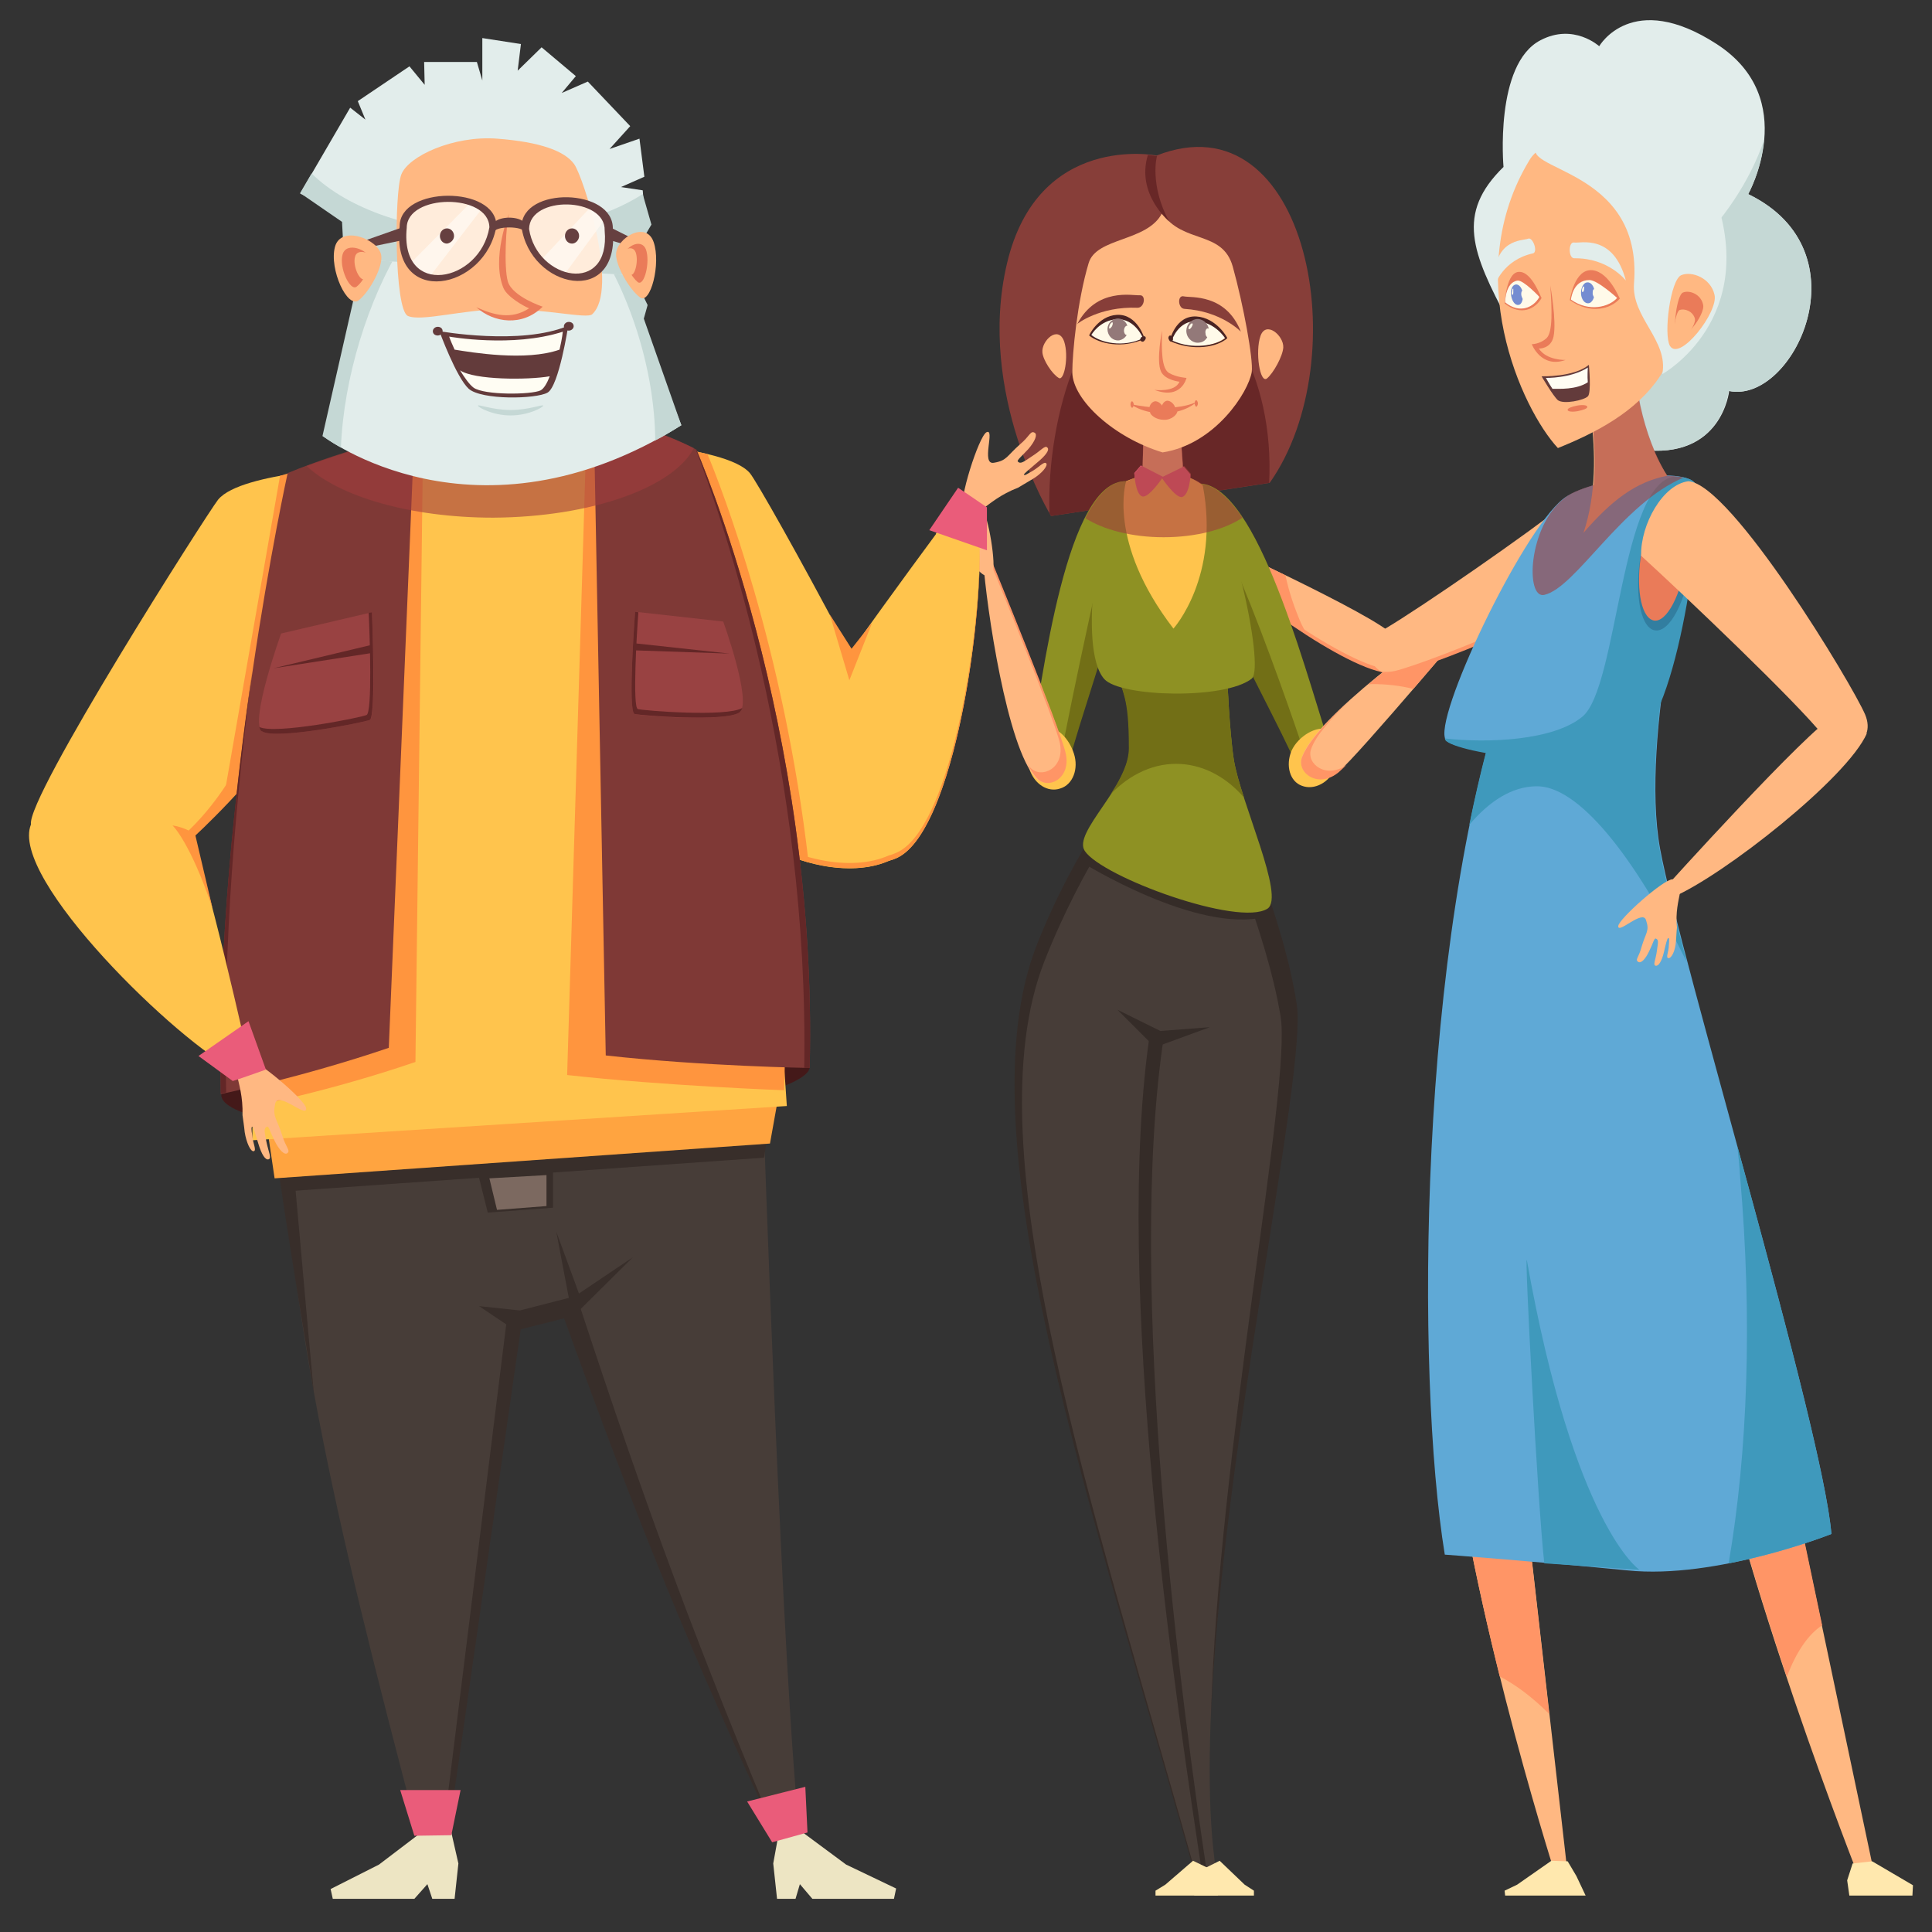 <svg xmlns="http://www.w3.org/2000/svg" xmlns:xlink="http://www.w3.org/1999/xlink" version="1.1" id="_x31_" x="0px" y="0px" viewBox="0 0 355.3 355.3" style="enable-background:new 0 0 355.3 355.3;" xml:space="preserve">
<rect x="0" y="0" width="355.3" height="355.3" fill="#333333" stroke="none"/>
<style type="text/css">
	.mixedfamily13st0{fill:#873E39;}
	.mixedfamily13st1{fill:#682727;}
	.mixedfamily13st2{fill:#8E9123;}
	.mixedfamily13st3{fill:#726F16;}
	.mixedfamily13st4{fill:#FFC44D;}
	.mixedfamily13st5{fill:#FFB882;}
	.mixedfamily13st6{fill:#FF9566;}
	.mixedfamily13st7{fill:#441919;}
	.mixedfamily13st8{fill:#E2EDEB;}
	.mixedfamily13st9{fill:#C5D8D5;}
	.mixedfamily13st10{fill:#473D38;}
	.mixedfamily13st11{fill:#382E2A;}
	.mixedfamily13st12{fill:#FFA440;}
	.mixedfamily13st13{fill:#FF953E;}
	.mixedfamily13st14{fill:#7F3936;}
	.mixedfamily13st15{fill:#632727;}
	.mixedfamily13st16{opacity:0.6;fill:#A03D3D;}
	.mixedfamily13st17{fill:#664040;}
	.mixedfamily13st18{fill:#EA7B59;}
	.mixedfamily13st19{fill:#EDE5C3;}
	.mixedfamily13st20{fill:#352C28;}
	.mixedfamily13st21{fill:#5FA9D6;}
	.mixedfamily13st22{fill:#3F99BC;}
	.mixedfamily13st23{fill:#327EA0;}
	.mixedfamily13st24{fill:#FFE8AE;}
	.mixedfamily13st25{fill:#EA5C7A;}
	.mixedfamily13st26{fill:#7C6960;}
	.mixedfamily13st27{fill:#994242;}
	.mixedfamily13st28{opacity:0.8;fill:#FFF9F1;}
	.mixedfamily13st29{fill:#633B3B;}
	.mixedfamily13st30{fill:#FFFDF3;}
	.mixedfamily13st31{fill:#FFFAE9;}
	.mixedfamily13st32{fill:#492323;}
	.mixedfamily13st33{fill:#937979;}
	.mixedfamily13st34{fill:#748CD1;}
</style>
<g>
	<path class="mixedfamily13st0" d="M233.5,88.8c16.1-22.8,7.1-71.1-20.8-60.2c0,0-21.8-4.3-27.5,19.8c-5.7,24,8.1,46.5,8.1,46.5L233.5,88.8z"/>
	<path class="mixedfamily13st1" d="M233.4,88.8c1-19.6-8.5-36-20.5-36c-13.3,0-20.5,23.7-19.9,41.6c0.2,0.3,0.3,0.5,0.3,0.5L233.4,88.8z"/>
	<path class="mixedfamily13st2" d="M207.2,88.5c-11-0.5-15.5,35.6-18,51.4l7,1.2C197.2,133.3,215.5,88.8,207.2,88.5z"/>
	<path class="mixedfamily13st3" d="M205.6,92.1c-0.8,0-9.2,39.3-10.8,48.6l1.7,0.3C197.6,133.5,213.9,92.4,205.6,92.1z"/>
	<path class="mixedfamily13st4" d="M197.5,138.6c-0.9-2.8-3.2-5.3-5.5-4.6c-2.3,0.8-3.6,4.6-2.7,7.4c0.9,2.8,3.4,4.4,5.7,3.6   C197.3,144.3,198.4,141.4,197.5,138.6z"/>
	<path class="mixedfamily13st5" d="M182,102.5l-1.2,0.5c0.6,8.7,4.4,34.5,9.7,40.1c2,2.1,6.4,0.1,5.4-4.6C194.9,133.9,182,102.5,182,102.5z"/>
	<path class="mixedfamily13st6" d="M196,138.6c-1-4.7-13.9-36.1-13.9-36.1l-0.3,0.1c2.9,7.1,12.2,30,13.1,34c1,4.7-3.4,6.7-5.4,4.6   c-0.2-0.2-0.4-0.5-0.6-0.8c0.6,1.1,1.2,2.1,1.8,2.7C192.6,145.3,197,143.3,196,138.6z"/>
	<path class="mixedfamily13st5" d="M221.4,98.7l-0.7,2.1c6.1,7.5,27.4,22.3,34.9,22.6l0.7-6.5C253,113.1,221.4,98.7,221.4,98.7z"/>
	<path class="mixedfamily13st6" d="M239.3,114.7c-1.3-3-2.3-6-2.9-8.9c-7.8-3.8-15-7.1-15-7.1l-0.7,2.1c3.4,4.2,11.5,10.7,19.4,15.6   C239.9,115.8,239.6,115.3,239.3,114.7z"/>
	<path class="mixedfamily13st6" d="M255.6,123.1c-7.4-0.3-28.4-15.2-34.7-22.8l-0.2,0.5c6.1,7.5,27.4,22.8,34.9,23V123.1z"/>
	<path class="mixedfamily13st2" d="M219.6,89c10.8-1.9,19.8,32.1,24.7,47.4l-4.9,5.8C237.1,134.7,211.5,90.5,219.6,89z"/>
	<path class="mixedfamily13st3" d="M219.3,91.4c-8.2-0.3,17.5,43.6,19.7,50.9l1.6-1.7C240.6,140.5,224.4,91.6,219.3,91.4z"/>
	<path class="mixedfamily13st4" d="M245.6,141.2c1.1-2.7,1-6.1-1.2-7c-2.2-0.9-5.7,1.2-6.9,3.9c-1.1,2.7-0.3,5.6,1.9,6.4   C241.7,145.4,244.5,143.9,245.6,141.2z"/>
	<path class="mixedfamily13st5" d="M272,112.5l-1.1-0.8c-7.6,4.6-29.1,20.3-31.5,27.6c-0.9,2.8,3.1,5.7,6.8,2.6C249.9,138.8,272,112.5,272,112.5z   "/>
	<path class="mixedfamily13st6" d="M241.1,137.8c0.8-2.4,3.6-5.6,7.3-9.1c-4.5,4-8,7.9-9,10.7c-0.9,2.8,3.1,5.7,6.8,2.6c0.3-0.3,0.8-0.7,1.4-1.3   C243.9,143.3,240.2,140.5,241.1,137.8z"/>
	<path class="mixedfamily13st6" d="M252.3,125.8c2.7,0,5.3,0.3,7.6,0.9c6.2-7.2,12.1-14.2,12.1-14.2l-1.1-0.8c-4.1,2.5-12.3,8.3-19.3,14.2   C251.8,125.9,252,125.8,252.3,125.8z"/>
	<path class="mixedfamily13st7" d="M148.9,196.1c-0.3-2.5-10.5-3.3-22.8-1.7c-12.3,1.6-21.9,4.9-21.6,7.5c0.3,2.5,10.5,3.3,22.8,1.7   C139.6,202,149.2,198.7,148.9,196.1z"/>
	<path class="mixedfamily13st7" d="M106.3,201.4c0-3.7-14.7-6.7-32.8-6.7c-18.1,0-32.8,3-32.8,6.7c0,3.7,14.7,6.7,32.8,6.7   C91.6,208.2,106.3,205.1,106.3,201.4z"/>
	<path class="mixedfamily13st8" d="M321.5,35.7c0,0,9.8-17.5-5.8-27.6c-15.6-10.1-21.6,0.4-21.6,0.4s-4.7-4.3-10.8-1.1   c-8.5,4.4-6.8,23.3-6.8,23.3c-8.8,8.6-5.8,15.8,0.8,28.2l9.2,8.3c0,0,5.3,14.3,15.3,15.5c14.9,1.9,16.2-10.8,16.2-10.8   C329.7,74.4,343.4,46.3,321.5,35.7z"/>
	<path class="mixedfamily13st9" d="M321.5,35.7c0,0,2.4-4.3,2.9-9.9c-2.5,7.3-7.4,14.9-14.4,21.4c-9.4,8.8-20.5,13.7-30,14.2l6.4,5.8   c0,0,5.3,14.3,15.3,15.5c14.9,1.9,16.2-10.8,16.2-10.8C329.7,74.4,343.4,46.3,321.5,35.7z"/>
	<path class="mixedfamily13st5" d="M254.6,115.7c6.8-4,26.7-17.8,33.7-23.4c4.1-3.3,14.2-0.1,12.6,7.7c-1.6,7.8-37.4,22.1-43.3,23.7   C251.7,125.3,250.2,118.4,254.6,115.7z"/>
	<path class="mixedfamily13st6" d="M294.9,92.1c3.1,1.3,5.6,4.2,4.8,8.4c-1.6,7.8-37.3,21.5-43.2,22.9c-0.9,0.2-1.8,0.2-2.5,0.1   c0.9,0.5,2.1,0.7,3.6,0.3c5.8-1.5,41.6-15.1,43.2-22.9C301.7,96.3,298.5,93.2,294.9,92.1z"/>
	<path class="mixedfamily13st5" d="M325.7,254.6l-12.3-1.5c6.4,36.4,28.6,92.5,28.6,92.5h2.9L325.7,254.6z"/>
	<path class="mixedfamily13st6" d="M335.1,298.9l-9.3-44.2l-12.3-1.5c2.9,16.7,9.2,37.5,15.1,55.2C330.3,303.8,332.6,300.5,335.1,298.9z"/>
	<path class="mixedfamily13st5" d="M278.2,256.1l-12.1-1.4c2.7,35.8,19.6,89,19.6,89l2.6,0.9L278.2,256.1z"/>
	<path class="mixedfamily13st6" d="M284.9,315.2l-6.7-59.1l-12.1-1.4c1.3,16.5,5.5,36.7,9.7,53.6C278.7,309.8,281.8,312.1,284.9,315.2z"/>
	<path class="mixedfamily13st10" d="M140.3,202.1l-89.6-3.3c3.3,45.6,9.2,74.4,26.5,139.6l4.4,0c4.9-44.1,13.4-95.4,13.4-95.4l9.8-2.5   c14.1,45.6,38.6,98.5,38.6,98.5l3.8-0.6C143.9,310.7,140.3,202.1,140.3,202.1z"/>
	<polygon class="mixedfamily13st11" points="94.8,244.7 88.1,240.2 95.6,241 105.7,238.4 116.4,231.2 105.5,242  "/>
	<path class="mixedfamily13st11" d="M106.4,239.5l-3,2c14.1,39.1,23.8,62.9,40,97.4C128.7,303.9,119.3,278.8,106.4,239.5z"/>
	<polygon class="mixedfamily13st11" points="81.3,338.6 82.2,339 95.9,243.5 93.2,242.7  "/>
	<path class="mixedfamily13st11" d="M57.7,256c0,0-6.3-37.8-6.8-43.5l2.8-0.5C53.8,212.1,56.9,247.7,57.7,256z"/>
	<polygon class="mixedfamily13st11" points="52.5,219.1 52,215.6 141.2,208.6 140.5,212.9  "/>
	<polygon class="mixedfamily13st12" points="49.2,207.9 50.5,216.7 141.6,210.3 143,202.5  "/>
	<path class="mixedfamily13st4" d="M46.4,209.7c0,0,0.9-111.6,10.3-121.4c9.4-9.8,53.2-12.6,62.1-5.2c19.8,16.6,25.9,120.3,25.9,120.3L46.4,209.7   z"/>
	<path class="mixedfamily13st13" d="M46.6,203.4c0,0,13.7-2.6,29.8-8.1l1.4-113.9c0,0-7.8,3.2-18.9,7.9C58.9,89.2,45.6,149.7,46.6,203.4z"/>
	<path class="mixedfamily13st13" d="M144.2,200.5c0,0-21.9-0.8-39.9-2.8l3.5-116.3c0,0,6.1,0,16.7,5.5C124.5,86.8,146.5,137.8,144.2,200.5z"/>
	<path class="mixedfamily13st4" d="M54.5,87c-5.3,0.8-12.2,2.2-14.4,4.9C38,94.6,4.8,146.7,5.7,151.6c2,12.1,16.3,11.9,28.5,2.1   c0.8-0.6,12.2-12,14-16.8C55,118.5,57.5,86.5,54.5,87z"/>
	<polygon class="mixedfamily13st13" points="41.3,145.9 51.5,87.5 54.9,86.5 44.6,144  "/>
	<path class="mixedfamily13st13" d="M57,89.1c-0.8,0.1-1.2,58.6-34.6,71.6c4.1-0.9,8.6-3.1,12.7-6.3c0.8-0.6,12.9-12.1,14.7-16.8   C56.5,119.1,60,88.7,57,89.1z"/>
	<path class="mixedfamily13st4" d="M122.4,82.1c5.7,0.8,13.2,2.2,15.5,4.9c2.3,2.7,32.9,58.3,32,63.2c-2.2,12.1-20,12.3-33.2,2.5   C132.6,149.6,118.3,81.5,122.4,82.1z"/>
	<path class="mixedfamily13st5" d="M175.6,101.7c-0.5-0.4-1.2-0.8-1.8-1.3c-1.1-0.8-1.9-2-1.6-2.4c0.3-0.3,0.9,0.6,1.7,1.2c0.7,0.5,1,0.7,1.1,0.6   c0.1-0.1-0.7-0.9-1.6-1.8c-1-1.1-1.5-1.9-1.2-2.3c0.4-0.4,0.9,0.5,1.9,1.4c1,0.8,1.4,1.2,1.8,0.9c0.2-0.2-0.4-0.8-1.2-1.9   c-0.8-1.2-1-2.2-0.6-2.4c0.6-0.4,0.6,0.5,1.8,1.8c1.7,1.8,1.5,2.4,3.2,2.8c1.8,0.4,0.4-5.2,1.6-4.4c1,0.7,2.6,10.2,1.8,11.5   C180.7,107.2,180,103.8,175.6,101.7z"/>
	<path class="mixedfamily13st4" d="M179.5,92.9c2.7,11.6-2.9,59.6-14.6,64.9c-11.7,5.2-17.9-20.4-17.5-23.8c0.5-3.4,29.2-41.8,29.2-41.8   L179.5,92.9z"/>
	<path class="mixedfamily13st13" d="M164.9,156.8c-0.5,0.2-0.9,0.4-1.4,0.5c-6.9,3.1-17.9,1-26.8-5.6c-3.6-2.7-3.7-1.8,0,1   c8.9,6.6,19.9,8.6,26.8,5.6c0.4-0.1,0.9-0.3,1.4-0.5c9.8-4.4,15.4-39.3,15.3-57C180.1,118.8,174.6,152.5,164.9,156.8z"/>
	<path class="mixedfamily13st13" d="M122.4,82.1c-4.1-0.5,10.1,67.5,14.3,70.6c3.8,2.8,8,4.8,12,5.9c-4.5-39.3-16-68.9-18.6-75.1   C127.7,82.9,124.9,82.4,122.4,82.1z"/>
	<path class="mixedfamily13st14" d="M40.6,201.2c0,0,14.7-3,30.9-8.5l4.7-113c0,0-12.2,2.7-23.3,7.3C52.9,87,39.6,147.4,40.6,201.2z"/>
	<path class="mixedfamily13st15" d="M46.4,123.4c-3.2,21.9-6.3,50.7-5.8,77.7c0,0,0.3-0.1,1-0.2C40.9,174,43.5,145.5,46.4,123.4z"/>
	<path class="mixedfamily13st14" d="M148.9,196.4c0,0-19.5-0.3-37.5-2.3l-2.2-117.1c0,0,8.3,0.2,18.9,5.7C128,82.6,150.5,133.6,148.9,196.4z"/>
	<path class="mixedfamily13st15" d="M128,82.6c0,0-0.1,0-0.1-0.1c4.9,12.7,20.9,58.8,20,113.9c0.6,0,1,0,1,0C150.5,133.6,128,82.6,128,82.6z"/>
	<path class="mixedfamily13st16" d="M127.6,82.4c-10.4-5.2-18.5-5.4-18.5-5.4l0.1,2.9c-9-1.4-22-1-33,1l0-1.1c0,0-9.7,2.2-19.8,5.9   c5.9,5.6,19.1,9.5,34.3,9.5C108.8,95.1,123.9,89.6,127.6,82.4z"/>
	<path class="mixedfamily13st8" d="M59.4,80.2c0,0,28,21.6,65.9-2l-7.6-19.6l0.8-2.2L112.7,43l-43.4,1.9l-5,6.1l1.7,3.5L59.4,80.2z"/>
	<g>
		<path class="mixedfamily13st9" d="M120.5,81c1.6-0.8,3.2-1.8,4.8-2.8l-6.9-19.6l0.7-2.5L112.7,43l-4.1,0.2C115.5,53,120.4,67.6,120.5,81z"/>
		<path class="mixedfamily13st9" d="M62.7,82.3c0.5-12.8,5-27.3,11.4-37.6l-4.7,0.2L63.2,51l1.9,3.7l-5.8,25.5C59.4,80.2,60.5,81.1,62.7,82.3z"/>
	</g>
	<polygon class="mixedfamily13st8" points="114.2,34.4 118.5,32.5 117.6,25.5 112.1,27.4 115.9,23.2 108.1,15 103.3,17.1 105.9,14 99.6,8.7    95.2,13 95.8,8.1 88.7,7 88.7,14.8 87.7,11.4 78,11.4 78.1,15.6 75.3,12.2 65.8,18.6 67.2,22 64.4,19.8 55.2,35.6 64.2,39.9    63.3,46.4 68.8,47.9 114.5,50.5 118.7,41.2 118.2,35  "/>
	<path class="mixedfamily13st9" d="M90.2,42.8c-14,0-26.3-4.4-32.9-10.9l-2.1,3.6l7.7,5.3l0.3,5.6l5.5,1.5l45.7,2.6l5.4-9.2l-1.6-5.6   C111.3,40.1,101.3,42.8,90.2,42.8z"/>
	<path class="mixedfamily13st5" d="M75,58.1c-2.5-1.2-2.5-22.6-1.2-26c1.3-3.4,9.6-7.2,17.6-6.6c8,0.6,12.5,2.3,14.2,4.7c1.7,2.4,8.3,23,3.3,27.6   c-1,0.9-8.9-1.1-16.7-0.9C85.2,56.9,77.5,59.2,75,58.1z"/>
	<polygon class="mixedfamily13st17" points="117,44.2 112,41.7 112.3,44.2 115.7,45.2  "/>
	<polygon class="mixedfamily13st17" points="67.2,44.2 74.3,41.7 73.9,44.2 69.1,45.2  "/>
	<path class="mixedfamily13st5" d="M70.1,46.9c-0.5-2.9-7.4-5.6-8.5-1.5c-1.1,4.1,2.3,11.5,4.4,9.8C68.1,53.5,70.5,48.9,70.1,46.9z"/>
	<path class="mixedfamily13st18" d="M68.1,47.7c-0.3-1.7-4.4-3.4-5.1-0.9c-0.7,2.4,1.4,6.9,2.6,5.9C66.9,51.7,68.3,48.9,68.1,47.7z"/>
	<path class="mixedfamily13st5" d="M68.8,47.8c-0.2-1.2-3.1-2.3-3.5-0.6c-0.5,1.7,0.9,4.7,1.8,4.1C67.9,50.6,68.9,48.7,68.8,47.8z"/>
	<path class="mixedfamily13st5" d="M113.3,46.7c0.1-2.9,5.5-6.2,6.9-2.2c1.4,4-0.6,11.6-2.5,10.2C115.7,53.2,113.2,48.8,113.3,46.7z"/>
	<path class="mixedfamily13st18" d="M114.7,47.2c0.1-1.7,3.2-3.6,4.1-1.3c0.8,2.3-0.3,6.8-1.5,6C116.2,51,114.7,48.4,114.7,47.2z"/>
	<path class="mixedfamily13st5" d="M114.1,47.3c0-1.2,2.2-2.5,2.8-0.9c0.6,1.6-0.2,4.6-1,4.1C115.1,49.9,114.1,48.1,114.1,47.3z"/>
	<path class="mixedfamily13st4" d="M43.4,196.9C33.1,192,1.6,161.6,5.7,151.6c4.1-10,27.2,0.5,29.3,2.7c2.2,2.2,10.9,41.3,10.9,41.3L43.4,196.9z"/>
	<polygon class="mixedfamily13st19" points="61.2,349.2 76.2,349.2 78.6,346.5 79.5,349.2 83.6,349.2 84.3,342.7 83,337 76.8,337.5 69.7,342.9    60.8,347.4  "/>
	<polygon class="mixedfamily13st19" points="164.4,349.2 149.4,349.2 147.1,346.5 146.3,349.2 142.9,349.2 142.2,342.7 143,338.3 147.5,336.9    155.6,342.9 164.8,347.3  "/>
	<path class="mixedfamily13st10" d="M237.8,185c-2.3-15.9-11.2-37.6-11.2-37.6l-19.3-3.3c0,0-9,11.7-16.2,29.8c-13.8,35,9.4,101.7,29.3,173   l3.6-0.7C216.3,304.8,240.1,200.9,237.8,185z"/>
	<g>
		<path class="mixedfamily13st20" d="M221.1,345l0-0.2c-4.4-29.4-16.7-109-9.5-155.6l2.5,1c-7.2,46.5,3.5,125.1,7.9,154.5l0,0.2L221.1,345z"/>
	</g>
	<polygon class="mixedfamily13st20" points="205.5,185.7 212.4,192.6 222.5,188.9 213.4,189.6  "/>
	<path class="mixedfamily13st20" d="M199,158.6c0,0,21.1,13.2,33.7,10l-0.4-3.1l-31.6-9.6L199,158.6z"/>
	<path class="mixedfamily13st20" d="M192.1,176.7c7.2-18.2,16.2-29.8,16.2-29.8l19.3,3.3c0,0,0.6,1.4,1.5,3.8c-1.5-3.9-2.5-6.5-2.5-6.5l-19.3-3.3   c0,0-9.4,11.3-16.6,29.5c-13.8,35,9.8,102,29.7,173.4l0.2,0C201,276.7,178.5,211.2,192.1,176.7z"/>
	<path class="mixedfamily13st20" d="M223.7,150.3c0,0,9.2,20.8,11.8,36.6c2.1,12.5-11.6,80.8-12.8,129.1c1.9-48.4,17.6-118.3,15.8-131.1   c-2.3-15.9-11.9-37.5-11.9-37.5l-19.3-3.3c0,0-0.9,1.2-2.4,3.4L223.7,150.3z"/>
	<path class="mixedfamily13st2" d="M199.5,156.5c-2.3-3.4,8.2-11.9,8.2-18.9c0-10-1.2-9.6-2.6-15.2c-1.4-5.5,20.6,2.4,20.6,2.4s0.4,9.7,1.2,14.9   c1.3,8,9.5,25.2,6.2,27.4C227.8,170.5,202.7,161.3,199.5,156.5z"/>
	<path class="mixedfamily13st3" d="M207.6,137.6c0,2.7-1.5,5.6-3.3,8.4c3.6-3.7,8.1-5.8,12.9-5.5c4.5,0.3,8.5,2.6,11.6,6.2   c-0.9-2.6-1.6-5.1-1.9-7c-0.8-5.2-1.2-14.9-1.2-14.9s-22-7.9-20.6-2.4C206.4,127.9,207.6,127.6,207.6,137.6z"/>
	<path class="mixedfamily13st2" d="M203.1,124.9c3,3.3,22.2,3.8,27.1-0.1c2.6-2.1-4.4-33.3-9.5-35.7c-5.1-2.4-12.1-2.5-15.2,0.7   C202.5,92.9,198,119.3,203.1,124.9z"/>
	<path class="mixedfamily13st21" d="M265.7,285.9c-5.4-33.1-4.9-112.4,11.4-160.2l34.2-28.2c0,0-9.8,38-6,58.6c3.8,20.6,29.9,106.4,31.5,126   c0,0-21.2,8.4-37.5,6.7C283.1,287.2,265.7,285.9,265.7,285.9z"/>
	<path class="mixedfamily13st22" d="M336.8,282.1c-0.9-10.8-9.3-42.1-17.3-71.3c0.2,1.8,0.4,3.6,0.5,5.5c2.3,26.3,1.4,50.9-2.1,71.2   C328.3,285.5,336.8,282.1,336.8,282.1z"/>
	<path class="mixedfamily13st22" d="M282.4,144.6c7.8-0.3,18.2,12.9,27.8,32.3c-2.4-9-4.2-16.3-5-20.7c-3.8-20.6,6-58.6,6-58.6l-34.2,28.2   c-2.7,7.9-4.9,16.6-6.8,25.9C274,147.2,278.1,144.7,282.4,144.6z"/>
	<path class="mixedfamily13st21" d="M265.9,136.1c1.7,2.4,27,5.2,34.9-1.3c8-6.5,12.8-42.6,11-45.8c-1.8-3.3-19.8-1-24.4,2.8   C279.8,97.9,263.3,132.5,265.9,136.1z"/>
	<path class="mixedfamily13st22" d="M311.8,89c-0.4-0.8-1.7-1.2-3.5-1.4c-10.3,0.4-10.7,38.8-17.3,44.2c-5.3,4.4-17.4,4.9-25.3,4   c0,0.1,0.1,0.2,0.1,0.3c1.7,2.4,27.4,6.5,35.4-0.1C309.2,129.5,313.6,92.2,311.8,89z"/>
	<path class="mixedfamily13st23" d="M310.9,104.1c1.1-7-0.2-12.7-2.6-13.2c-2.3-0.5-5,3.7-6.3,9.8c-1.4,6.6-0.8,13.5,1.7,15   C306.4,117.2,309.7,111.8,310.9,104.1z"/>
	<path class="mixedfamily13st18" d="M310,103.5c1-6.3-0.2-11.4-2.3-11.8c-2-0.4-4.5,3.3-5.6,8.8c-1.3,5.9-0.7,12.1,1.5,13.4   C305.9,115.3,308.9,110.4,310,103.5z"/>
	<path class="mixedfamily13st5" d="M306.6,87.5c-5.2-8.1-7.5-22.3-5.1-28.3l-11.1,7.1c0,0,5.6,17.5,0.8,31.7C296.3,92.1,300.8,88.6,306.6,87.5z"/>
	<path class="mixedfamily13st5" d="M335.4,135.4c-4.9-6.2-25.7-26-33.6-33.2c-0.1-5.8,4-13.1,8.7-13.7c7.9,0.5,30.1,37.3,32.5,42.9   C345.3,136.9,338.6,139.4,335.4,135.4z"/>
	<path class="mixedfamily13st5" d="M306,163.5l1.6,1.5c9.4-4,32.2-22,35.7-30.1l-5.9-3.3C332.6,134,306,163.5,306,163.5z"/>
	<polygon class="mixedfamily13st24" points="291.6,348.6 276.8,348.6 276.7,347.7 279,346.6 285.3,342.2 288.3,342.3 289.9,345  "/>
	<polygon class="mixedfamily13st24" points="224,348.6 212.5,348.6 212.5,347.7 214.3,346.6 219.4,342.2 222.3,343.6  "/>
	<polygon class="mixedfamily13st24" points="219.6,348.6 230.6,348.6 230.6,347.7 228.9,346.6 224.3,342.2 221.1,343.8  "/>
	<polygon class="mixedfamily13st24" points="351.7,348.6 340.1,348.6 339.7,345.8 340.7,342.7 344.3,342.3 351.8,346.7  "/>
	<path class="mixedfamily13st4" d="M207.1,88.5c0,0-3.6,11.1,8.7,27.1c0,0,8.6-9.5,5.4-26.3C221.2,89.2,216.1,84.7,207.1,88.5z"/>
	<polygon class="mixedfamily13st5" points="216.8,75.4 210.4,75.1 210.1,87.7 217.7,88.3  "/>
	<path class="mixedfamily13st25" d="M210.1,91.3c1.2,0.3,3.8-3.6,3.8-3.6l-4.1-2.1l-1.2,1.4C208.6,87.1,208.8,91,210.1,91.3z"/>
	<path class="mixedfamily13st25" d="M217.4,91.4c-1.2,0.3-3.8-3.6-3.8-3.6l4.1-2l1.2,1.4C219,87.1,218.8,91,217.4,91.4z"/>
	<path class="mixedfamily13st16" d="M228.5,95.2c-2.4-3.5-4.9-5.9-7.5-6.2c-0.3-0.3-1.1-0.7-2.1-1.1c0.1-0.4,0.1-0.8,0.1-0.8l-1.2-1.4l-0.2,0.1   L217,78c-1.1-0.2-2.2-0.3-3.4-0.3c-1.1,0-2.2,0.1-3.3,0.3l-0.2,7.8l-0.3-0.1l-1.2,1.4c0,0,0,0.3,0.1,0.8c-0.4,0.1-0.7,0.2-1,0.4   c-0.2,0.1-0.3,0.1-0.5,0.2c0,0,0,0,0,0c-3-0.1-5.5,2.6-7.6,6.8c3.3,2.1,8.5,3.5,14.4,3.5C219.9,98.8,225.2,97.4,228.5,95.2z"/>
	<path class="mixedfamily13st5" d="M236,63.9c0.1-2.2-3.2-5-4.2-2.1c-1,2.9-0.1,8.8,1.2,7.8C234.2,68.6,235.9,65.5,236,63.9z"/>
	<path class="mixedfamily13st5" d="M191.7,64.8c-0.2-2.1,2.9-5.1,4-2c0.9,2.7,0,7.4-1,6.7C193.5,68.8,191.8,66.2,191.7,64.8z"/>
	<path class="mixedfamily13st5" d="M213.8,83.2c-8.9-2.7-16.5-9.6-16.6-14.7c0-3.5,0.9-13.1,3-20.1c1.4-4.8,10.8-3.9,13.5-9.2   c3.9,5.7,11.1,3.1,13,9.8c2,7.2,3.8,17.1,3.5,19.4C229.6,72.1,223.5,81.7,213.8,83.2z"/>
	<path class="mixedfamily13st16" d="M284,109.4c5.8-1.3,14.3-16.9,25.7-21.6c0,0-0.1,0-0.1,0c0,0-0.1,0-0.1,0c-0.2,0-0.3-0.1-0.5-0.1c0,0,0,0,0,0   c-0.7-0.1-1.5-0.2-2.4-0.2c-4.4-7.1-6.8-18.6-5.7-25.5l-0.9-0.1l-8.9,6.5c1,3.8,2.7,12.2,2,20.8c-2.4,0.7-4.4,1.5-5.5,2.5   C281,96.9,280.5,110.2,284,109.4z"/>
	<path class="mixedfamily13st22" d="M284,287.5c-1.2-10.5-3.7-58.1-3.2-55.7c8.7,48.9,20.7,56.9,20.7,56.9L284,287.5z"/>
	<path class="mixedfamily13st5" d="M286.5,82.4c-6.7-7.2-18-32-5.2-53c4.1-6.8,21.4-3.1,27.3,12.6c2.7,7.2,1.9,18.7-3.2,27   C301,75.8,293.2,79.7,286.5,82.4z"/>
	<path class="mixedfamily13st8" d="M305.7,68.8c1.2-6.2-5.7-10.4-5.2-16.7c1.7-21.7-22.4-20.6-17.5-25.7c4.9-5.2,25.9-7.7,32.1,8.8   C323.9,58.7,305.7,68.8,305.7,68.8z"/>
	<path class="mixedfamily13st5" d="M307.1,63.6c-1.2-2.1,0.1-12.2,2.1-13c1.9-0.8,5.4,0.5,6.1,3.6C316.1,57.3,308.9,66.6,307.1,63.6z"/>
	<path class="mixedfamily13st18" d="M308.3,61.6c-0.7-1.2,0.1-7.4,1.2-7.8c1.2-0.5,3.3,0.3,3.7,2.2C313.7,57.8,309.4,63.4,308.3,61.6z"/>
	<path class="mixedfamily13st5" d="M308,62.8c-0.5-0.9,0.1-5.5,0.9-5.8c0.9-0.3,2.4,0.2,2.8,1.6C312,59.9,308.8,64.1,308,62.8z"/>
	<polygon class="mixedfamily13st11" points="101.7,214.5 87.8,215.4 89.7,223 101.7,222.1  "/>
	<polygon class="mixedfamily13st26" points="100.5,216.1 90,216.7 91.4,222.5 100.5,221.8  "/>
	<polygon class="mixedfamily13st25" points="76.2,337.6 73.6,329.2 84.7,329.2 83,337.5  "/>
	<polygon class="mixedfamily13st25" points="142,338.8 137.4,331.3 148.1,328.6 148.5,337  "/>
	<path class="mixedfamily13st27" d="M68.4,112.6c0,0,0.9,19.3-0.4,19.8c-1.3,0.5-17.4,3.7-19.8,2.1c-2.4-1.6,3.5-18,3.5-18L68.4,112.6z"/>
	<path class="mixedfamily13st15" d="M68.4,112.6l-0.6,0.1c0.2,4,0.7,18.4-0.4,18.8c-1.2,0.5-16.8,3.6-19.7,2.2c0.1,0.4,0.2,0.7,0.5,0.8   c2.4,1.6,18.5-1.6,19.8-2.1C69.2,131.9,68.4,112.6,68.4,112.6z"/>
	<polygon class="mixedfamily13st15" points="68.3,120.1 50.3,122.9 68.3,118.6  "/>
	<path class="mixedfamily13st27" d="M116.8,112.5c0,0-1.4,18.4-0.1,18.8c1.2,0.4,16.9,1.5,19.3-0.3c2.4-1.8-3-16.7-3-16.7L116.8,112.5z"/>
	<path class="mixedfamily13st15" d="M116.8,112.5l0.6,0.1c-0.3,3.8-1.1,17.5-0.1,17.8c1.2,0.3,16.3,1.5,19.2-0.2c-0.1,0.4-0.3,0.6-0.5,0.8   c-2.4,1.8-18.1,0.6-19.3,0.3C115.4,130.9,116.8,112.5,116.8,112.5z"/>
	<polygon class="mixedfamily13st15" points="116.7,119.6 134.2,120.2 116.7,118.3  "/>
	<path class="mixedfamily13st13" d="M39.1,167.1l-3.2-13.6c0,0-1.5-1.3-4.2-1.7C31.7,151.7,35,154.9,39.1,167.1z"/>
	<polygon class="mixedfamily13st11" points="104.8,239.7 102.3,226.5 106.7,238.5  "/>
	<polygon class="mixedfamily13st13" points="152.6,113 156.2,125.1 160.4,114.5 156.6,119.3  "/>
	<path class="mixedfamily13st5" d="M92.7,50.8l-5.9,4.9c0,0,5.4,5.4,11.4,1.1C98.2,56.8,93,54.4,92.7,50.8z"/>
	<path class="mixedfamily13st18" d="M87.6,56.5c3.2,2.9,8.5,3.6,12.2-0.1c0,0-5.5-1.8-6.4-4.6C92.6,49,93.1,41,93.6,39.3c0,0-3.3,8.2-1,13.7   c0.7,1.6,3.7,3.3,4.7,3.7C94.1,58.8,90.9,58,87.6,56.5z"/>
	<path class="mixedfamily13st28" d="M90.6,41.7c-0.2-6.9-16.2-6.5-16,0.4C73.4,55.3,89,52.1,90.6,41.7z"/>
	<path class="mixedfamily13st28" d="M96.8,42c0.2-6.6,15.1-6.3,14.9,0.3C112.9,55.1,98.3,52.1,96.8,42z"/>
	<polygon class="mixedfamily13st28" points="111.4,40.1 108.8,37.9 99.4,47.9 103.7,50.6  "/>
	<path class="mixedfamily13st17" d="M112.7,42.1c0.2-7.5-16.7-7.9-16.8-0.4C97.5,53.1,114,56.6,112.7,42.1z M97.3,42.1c0.1-6.2,14.1-5.9,13.9,0.3   C112.3,54.4,98.7,51.5,97.3,42.1z"/>
	<polygon class="mixedfamily13st28" points="88.6,38.4 86.9,36.9 75.3,48.6 78.7,51.3  "/>
	<path class="mixedfamily13st17" d="M73.5,41.6c-1.6,15.2,15.9,11.8,17.8-0.1C91.2,34.1,73.5,34.2,73.5,41.6z M74.8,41.9c0-6.3,15.1-6.4,15.2-0.1   C88.3,52,73.5,54.9,74.8,41.9z"/>
	<path class="mixedfamily13st17" d="M96.5,41c-1-1.3-4.7-1.3-5.7,0v1.8c0-1.3,5.7-1.3,5.7,0V41z"/>
	<path class="mixedfamily13st17" d="M106.5,43.4c0-0.8-0.6-1.4-1.3-1.4s-1.3,0.6-1.3,1.4c0,0.8,0.6,1.4,1.3,1.4S106.5,44.1,106.5,43.4z"/>
	<path class="mixedfamily13st17" d="M83.5,43.4c0-0.8-0.6-1.4-1.3-1.4c-0.7,0-1.3,0.6-1.3,1.4c0,0.8,0.6,1.4,1.3,1.4   C82.9,44.7,83.5,44.1,83.5,43.4z"/>
	<path class="mixedfamily13st29" d="M80.8,60.9c0,0,15,2.7,23.7-1c0,0-1.7,11.1-3.8,12.3c-2.1,1.2-12.1,1.4-14.5-0.7   C83.9,69.4,80.8,60.9,80.8,60.9z"/>
	<path class="mixedfamily13st30" d="M102.9,64.3c0.5-2.1,0.6-3.3,0.6-3.3c-9.3,3-20.9,0.9-20.9,0.9s0.1,0.4,1,2.4C86.7,64.8,96.7,66.5,102.9,64.3   z"/>
	<path class="mixedfamily13st29" d="M283.5,69.2c0,0,5.9,0.2,8.7-2.1c0,0,0.5,5.2-0.2,5.8c-0.7,0.7-4.4,1.5-5.5,0.7   C285.6,72.8,283.5,69.2,283.5,69.2z"/>
	<path class="mixedfamily13st30" d="M292,70.3c-0.1-1,0-2.7,0-2.7c-3.1,2-7.7,1.9-7.7,1.9s0.6,1.1,1.2,2C286.7,71.5,289.9,71.7,292,70.3z"/>
	<path class="mixedfamily13st30" d="M84.6,68.1c0.8,1.3,1.7,2.6,2.5,3.2c2,1.4,10.6,1.3,12.3,0.5c0.6-0.3,1.2-1.3,1.7-2.6   C97.1,69.9,87.2,69.9,84.6,68.1z"/>
	<path class="mixedfamily13st9" d="M99.9,74.6c0-0.3-2.7,0.8-6,0.8c-3.3,0-6-1.1-6-0.8c0,0.3,2.7,1.8,6,1.8C97.2,76.4,99.9,74.9,99.9,74.6z"/>
	<path class="mixedfamily13st29" d="M81.4,60.9c0-0.5-0.4-0.8-0.9-0.8c-0.5,0-0.9,0.4-0.9,0.8c0,0.5,0.4,0.8,0.9,0.8C81,61.7,81.4,61.3,81.4,60.9   z"/>
	<path class="mixedfamily13st29" d="M105.5,60c0-0.5-0.4-0.8-0.9-0.8c-0.5,0-0.9,0.4-0.9,0.8c0,0.5,0.4,0.8,0.9,0.8   C105.1,60.8,105.5,60.4,105.5,60z"/>
	<path class="mixedfamily13st31" d="M225.3,62.1c-1.6,1.4-6,2.4-10,0.5c0,0,1.1-4.4,4.7-4.2C223.4,58.6,225.3,62.1,225.3,62.1z"/>
	<path class="mixedfamily13st32" d="M220,58.2c-3.9-0.2-4.9,4.5-4.9,4.5c4.4,2,8.8,1.1,10.6-0.5C225.8,62.2,223.7,58.4,220,58.2z M215.5,62.6   c0,0,1.2-3.8,4.7-3.5c3.3,0.2,5.1,3.1,5.1,3.1C223.7,63.5,219.4,64.4,215.5,62.6z"/>
	<path class="mixedfamily13st31" d="M200.6,61.7c1.7,1.4,5.9,2.4,9.7,0.6c0,0-1.5-4.3-4.9-4.1C202.2,58.3,200.6,61.7,200.6,61.7z"/>
	<path class="mixedfamily13st32" d="M205.4,57.9c3.8-0.2,5.1,4.4,5.1,4.4c-4.1,1.9-8.4,0.9-10.2-0.6C200.2,61.8,201.9,58.1,205.4,57.9z    M210.2,62.2c0,0-1.4-3.6-4.8-3.5c-3.2,0.2-4.7,2.9-4.7,2.9C202.4,63,206.5,64,210.2,62.2z"/>
	<path class="mixedfamily13st33" d="M203.7,60.9c-0.2-1.1,0.5-2.1,1.6-2.3c1-0.2,2,0.6,2.1,1.7c0.2,1.1-0.5,2.1-1.6,2.3   C204.8,62.7,203.9,62,203.7,60.9z"/>
	<path class="mixedfamily13st31" d="M204.6,59.3c-0.1-0.1-0.3,0.1-0.5,0.4c-0.1,0.3-0.2,0.6-0.1,0.7c0.1,0.1,0.3-0.1,0.5-0.4   C204.6,59.8,204.7,59.4,204.6,59.3z"/>
	<path class="mixedfamily13st31" d="M206.7,60.8c0-0.4,0.2-0.8,0.5-0.9c0.3,0,0.5,0.3,0.5,0.8c0,0.4-0.2,0.8-0.5,0.9   C206.9,61.6,206.7,61.2,206.7,60.8z"/>
	<path class="mixedfamily13st33" d="M222.3,60.5c-0.2-1.2-1.3-2-2.4-1.8c-1.1,0.2-1.9,1.3-1.7,2.5c0.2,1.2,1.3,2,2.4,1.8   C221.7,62.9,222.5,61.7,222.3,60.5z"/>
	<path class="mixedfamily13st31" d="M222.7,61.2c0-0.5-0.3-0.8-0.6-0.8c-0.3,0-0.5,0.5-0.4,0.9c0,0.5,0.3,0.8,0.6,0.8   C222.5,62.1,222.7,61.7,222.7,61.2z"/>
	<path class="mixedfamily13st31" d="M219.3,59.5c-0.1-0.1-0.3,0-0.5,0.3c-0.2,0.3-0.3,0.6-0.2,0.7c0.1,0.1,0.3,0,0.5-0.3   C219.3,59.9,219.4,59.6,219.3,59.5z"/>
	<path class="mixedfamily13st0" d="M217.8,56.8c-1.2-0.1-1.3-2.6-0.1-2.3c1.2,0.3,7.7-0.6,10.5,6.5C228.2,61,224.6,57.2,217.8,56.8z"/>
	<path class="mixedfamily13st8" d="M289.5,47.5c-1.1,0-1.1-3.1,0-2.9c1.1,0.2,7.2-1.7,9.5,7C299,51.6,295.8,47.4,289.5,47.5z"/>
	<path class="mixedfamily13st8" d="M281.9,46.6c1-0.2,0-3.1-0.9-2.7c-0.9,0.4-6.7-0.1-6.1,8.6C274.9,52.4,276.4,47.8,281.9,46.6z"/>
	<path class="mixedfamily13st0" d="M209.2,56.6c1.3,0,1.6-2.4,0.4-2.3c-1.3,0.1-7.9-1.5-11.5,5.3C198,59.6,202.2,56.3,209.2,56.6z"/>
	<path class="mixedfamily13st18" d="M213.7,60.8c-0.1,3.6-0.1,7,1.3,7.8c1.4,0.8,3.2,0.9,3.2,0.9s-0.9,4.1-5.9,2.2c0,0,3.8,0.5,4.6-1.5   c0,0-2.7-0.3-3.4-1.9C212.6,66.3,213.7,60.8,213.7,60.8z"/>
	<path class="mixedfamily13st18" d="M285.1,52.5c0.3,4.2,0.5,8.6-0.7,9.7c-1.2,1.1-2.7,1.1-2.7,1.1s1.7,4.5,6.2,2.9c0,0-3.5,0.1-4.9-2.1   c0,0,2.2,0.1,2.7-2.2C286.3,59,285.1,52.5,285.1,52.5z"/>
	<path class="mixedfamily13st32" d="M215.7,62.2c-0.1-0.3-0.3-0.5-0.5-0.5c-0.2,0-0.4,0.3-0.3,0.6c0.1,0.3,0.3,0.5,0.5,0.5   C215.6,62.8,215.8,62.5,215.7,62.2z"/>
	<path class="mixedfamily13st32" d="M210.5,62.6c0.2-0.2,0.3-0.5,0.1-0.7c-0.1-0.1-0.4-0.1-0.7,0.1c-0.2,0.2-0.3,0.5-0.1,0.7   C210,62.9,210.3,62.9,210.5,62.6z"/>
	<path class="mixedfamily13st18" d="M207.9,74.3c0,0,7.4,1.8,12.2-0.4c0,0-2.1,2.1-6.3,2.1C210,76,207.9,74.3,207.9,74.3z"/>
	<path class="mixedfamily13st18" d="M216.5,75.7c0-0.5-1.1-0.3-2.5-0.3c-1.4,0-2.5-0.1-2.5,0.4c0,0.5,1.1,1.4,2.5,1.4   C215.4,77.3,216.5,76.2,216.5,75.7z"/>
	<path class="mixedfamily13st18" d="M211.4,75.1c0,0.4,0.6,0.2,1.3,0.3c0.7,0,1.3,0.1,1.2-0.3c0-0.4-0.6-1.2-1.3-1.3   C211.9,73.7,211.3,74.6,211.4,75.1z"/>
	<path class="mixedfamily13st18" d="M213.6,75c0,0.4,0.6,0.2,1.3,0.3c0.7,0,1.3,0.1,1.2-0.3c0-0.4-0.6-1.2-1.3-1.3   C214.1,73.6,213.6,74.5,213.6,75z"/>
	<path class="mixedfamily13st18" d="M208.5,74.4c0-0.3-0.2-0.6-0.3-0.6c-0.2,0-0.3,0.3-0.3,0.6c0,0.3,0.2,0.6,0.3,0.6   C208.3,75,208.5,74.7,208.5,74.4z"/>
	<path class="mixedfamily13st18" d="M220.3,74.2c0-0.3-0.2-0.6-0.3-0.6c-0.2,0-0.3,0.3-0.3,0.6c0,0.3,0.2,0.6,0.3,0.6   C220.1,74.8,220.3,74.5,220.3,74.2z"/>
	<path class="mixedfamily13st31" d="M297.4,54.8c-1.4,1.7-5.2,2.8-8.6,0.4c0,0,1-5.5,4.1-5.1C295.8,50.4,297.4,54.8,297.4,54.8z"/>
	<path class="mixedfamily13st18" d="M292.9,49.7c-3.4-0.4-4.2,5.5-4.2,5.5c3.8,2.7,7.6,1.6,9.2-0.3C297.8,54.9,296,50.1,292.9,49.7z M288.9,55.1   c0,0,0.3-3.6,3.4-3.6c1.5,0,5.1,3.3,5.1,3.3C296,56.4,292.3,57.5,288.9,55.1z"/>
	<path class="mixedfamily13st34" d="M293.2,53.3c-0.2-1-0.9-1.6-1.6-1.3c-0.6,0.3-1,1.4-0.8,2.4c0.2,1,0.9,1.6,1.6,1.3   C293,55.4,293.4,54.3,293.2,53.3z"/>
	<path class="mixedfamily13st31" d="M293.5,53.8c-0.1-0.4-0.3-0.7-0.4-0.6c-0.2,0.1-0.2,0.4-0.2,0.9c0.1,0.4,0.3,0.7,0.4,0.6   C293.4,54.6,293.5,54.2,293.5,53.8z"/>
	<path class="mixedfamily13st31" d="M291.3,52.7c-0.1-0.1-0.2,0.1-0.3,0.3c-0.1,0.3-0.1,0.6,0,0.7c0.1,0.1,0.2-0.1,0.3-0.3   C291.3,53.1,291.4,52.8,291.3,52.7z"/>
	<path class="mixedfamily13st31" d="M283.1,54.7c-1,1.8-3.7,3.2-6.4,1c0,0,0.4-5.6,2.8-5.4C281.6,50.4,283.1,54.7,283.1,54.7z"/>
	<path class="mixedfamily13st18" d="M279.5,50c-2.5-0.2-2.8,5.8-2.8,5.8c3,2.4,5.7,1,6.8-1C283.4,54.8,281.8,50.1,279.5,50z M276.8,55.6   c0,0,0-3.7,2.3-4c1.1-0.1,4,3,4,3C282.1,56.5,279.5,57.8,276.8,55.6z"/>
	<path class="mixedfamily13st34" d="M280,53.6c-0.3-1-0.9-1.5-1.5-1.2c-0.6,0.3-0.8,1.4-0.5,2.4c0.3,1,0.9,1.5,1.5,1.2   C280,55.7,280.2,54.6,280,53.6z"/>
	<path class="mixedfamily13st31" d="M280.3,54.1c-0.1-0.4-0.3-0.7-0.4-0.6c-0.1,0.1-0.2,0.5-0.1,0.9c0.1,0.4,0.3,0.7,0.4,0.6   C280.3,54.9,280.4,54.5,280.3,54.1z"/>
	<path class="mixedfamily13st31" d="M278.3,53.1c-0.1-0.1-0.2,0.1-0.2,0.4c-0.1,0.3-0.1,0.6,0,0.7c0.1,0.1,0.2-0.1,0.2-0.4   C278.3,53.5,278.3,53.2,278.3,53.1z"/>
	<path class="mixedfamily13st1" d="M215,40.7c0,0-6.1-5-3.9-12.2l1.7,0.2C212.7,28.7,211.4,34.1,215,40.7z"/>
	<path class="mixedfamily13st18" d="M291.9,74.8c0-0.3-0.9-0.4-1.9-0.2c-1,0.2-1.8,0.5-1.7,0.8c0,0.3,0.9,0.4,1.9,0.2   C291.2,75.4,292,75.1,291.9,74.8z"/>
	<path class="mixedfamily13st5" d="M44.6,205.1c0.1,0.8,0.3,2,0.4,3.1c0.3,1.9,1.1,3.7,1.7,3.5c0.5-0.2-0.2-1.5-0.3-2.8c-0.2-1.2-0.2-1.7,0-1.7   c0.2-0.1,0.6,1.5,1.1,3.1c0.6,2,1.3,3.1,1.9,2.9c0.6-0.2,0-1.3-0.4-3.2c-0.3-1.7-0.6-2.5,0.1-2.8c0.3-0.2,0.6,1,1.4,2.6   c0.9,1.8,1.8,2.6,2.3,2.3c0.7-0.5-0.2-1-0.9-3.3c-1-3.2-1.8-3.3-1.3-5.8c0.5-2.5,5.9,2.8,5.7,0.8c-0.2-1.6-9.7-9.6-11.6-9.5   C41.5,195.3,44.8,198.3,44.6,205.1z"/>
	<path class="mixedfamily13st5" d="M187.2,89.7c0.7-0.4,1.7-1,2.7-1.6c1.7-1,2.9-2.5,2.5-2.9c-0.4-0.4-1.3,0.7-2.5,1.4c-1.1,0.6-1.4,0.9-1.6,0.7   c-0.1-0.1,1.1-1.1,2.4-2.2c1.6-1.3,2.4-2.4,1.9-2.8c-0.4-0.5-1.2,0.6-2.8,1.6c-1.5,1-2.1,1.5-2.6,1c-0.3-0.2,0.7-1,1.9-2.3   c1.3-1.5,1.7-2.7,1.2-3c-0.8-0.5-0.9,0.6-2.7,2.1c-2.5,2.2-2.4,3-4.8,3.4c-2.5,0.5,0.3-6.5-1.4-5.6c-1.4,0.8-5.2,12.6-4.3,14.4   C179.4,96.4,180.9,92.1,187.2,89.7z"/>
	<path class="mixedfamily13st25" d="M42.8,198.8c0.5-0.1,6.1-2.1,6.1-2.1l-3.2-8.9l-9.2,6.4L42.8,198.8z"/>
	<path class="mixedfamily13st25" d="M181.5,93.3c-0.4-0.3-5.3-3.6-5.3-3.6l-5.3,7.8l10.6,3.7L181.5,93.3z"/>
	<path class="mixedfamily13st5" d="M308.4,170.6c-0.1,0.7-0.1,1.6-0.2,2.6c-0.1,1.6-0.8,3.1-1.4,3c-0.5-0.1,0.1-1.2,0.1-2.3   c0.1-1,0.1-1.4-0.1-1.4c-0.2,0-0.5,1.3-0.8,2.6c-0.4,1.7-1,2.6-1.5,2.5c-0.6-0.1,0-1.1,0.2-2.7c0.2-1.5,0.4-2.1-0.2-2.3   c-0.3-0.1-0.5,0.9-1.2,2.3c-0.7,1.5-1.5,2.3-2,2c-0.7-0.4,0.1-0.8,0.6-2.8c0.8-2.7,1.5-2.9,0.8-4.9c-0.6-2-5.2,2.7-5.1,1.1   c0.1-1.3,8.3-8.6,10-8.6C310.7,162.3,307.8,165,308.4,170.6z"/>
</g>
</svg>